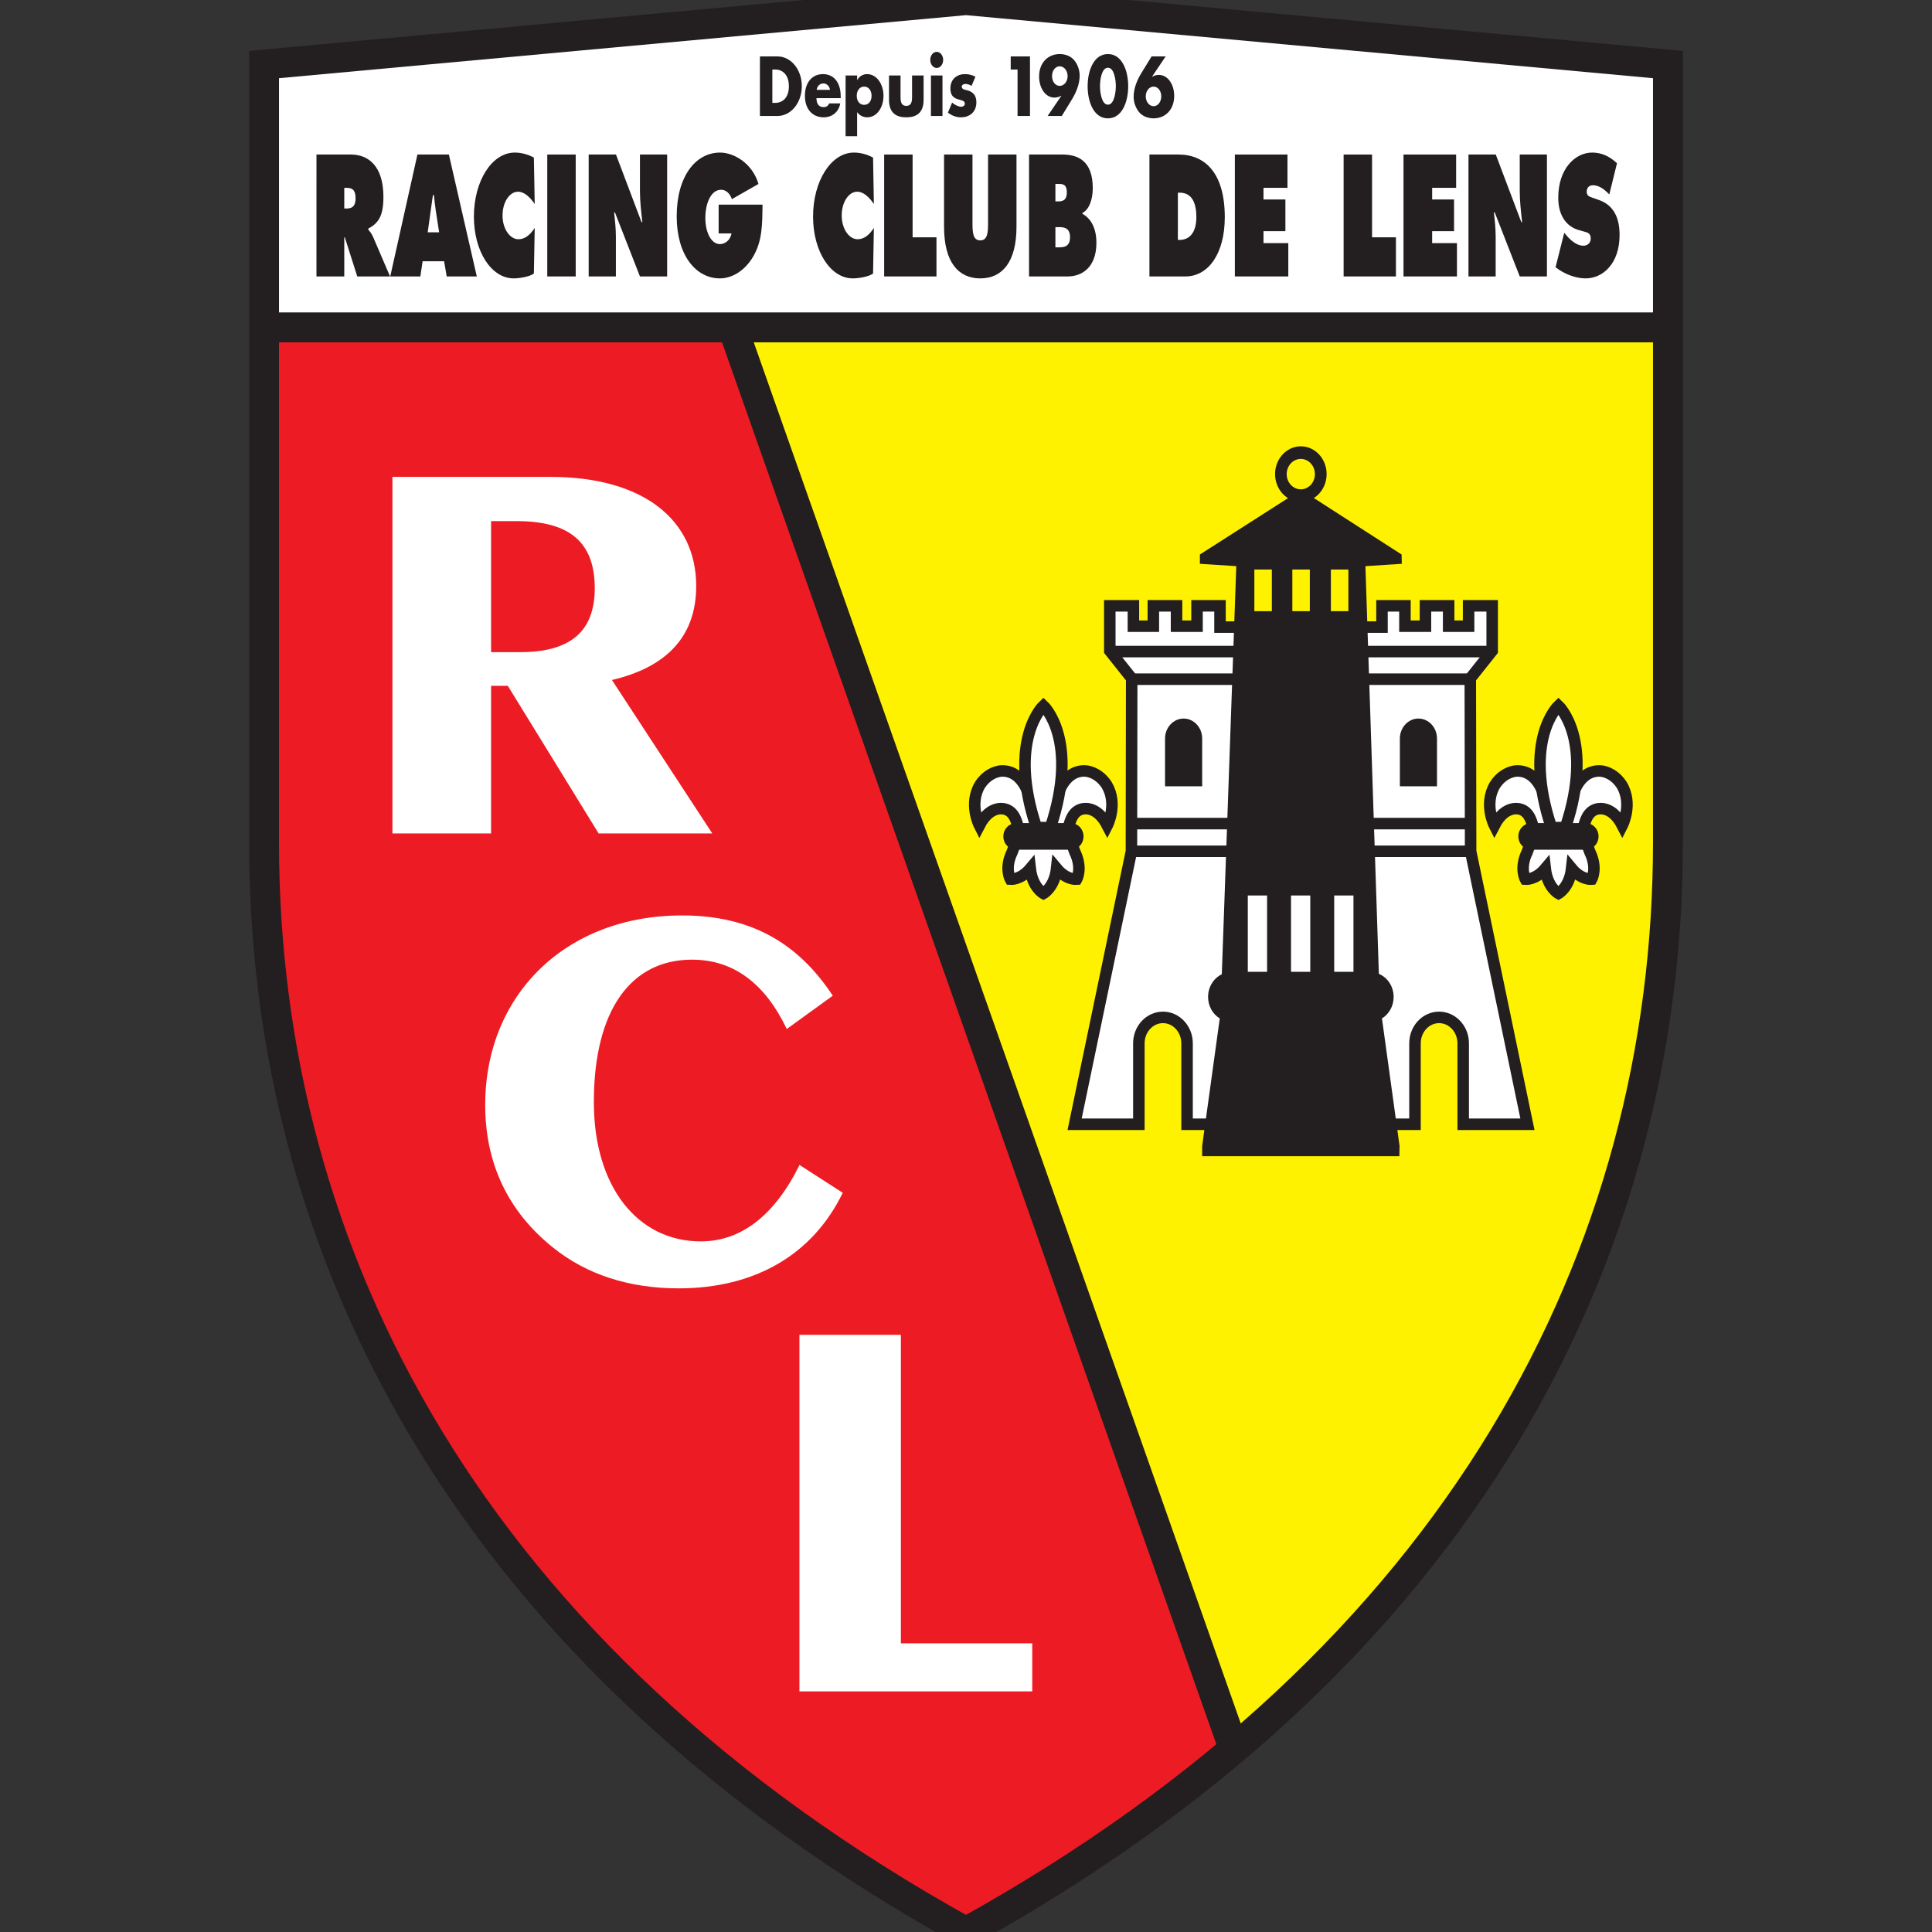<?xml version="1.0" encoding="UTF-8"?>
<svg xmlns="http://www.w3.org/2000/svg" xmlns:xlink="http://www.w3.org/1999/xlink" width="300px" height="300px" viewBox="0 0 300 300" version="1.1">
  <rect x="0" y="0" width="300" height="300" fill="#333333" stroke="none"/>
  <title>Artboard Copy 14</title>
  <g id="Artboard-Copy-14" stroke="none" stroke-width="1" fill="none" fill-rule="evenodd">
    <g id="g4612" transform="translate(150, 150) scale(-1, 1) rotate(-180) translate(-150, -150)translate(41, 0)">
      <polyline id="path4618" fill="#FFFFFF" fill-rule="nonzero" points="108.998 300 0 289.997 0 249.162 217.958 249.162 218 289.997"></polyline>
      <path d="M150.6,28.411 C197.849,68.338 217.999,118.535 217.999,169.197 L217.999,249.162 L72.763,249.162" id="path4620" fill="#FFF200" fill-rule="nonzero"></path>
      <path d="M72.763,249.162 L0,249.162 L0,169.197 C0,105.597 31.753,42.739 108.998,0 C124.71,8.694 138.538,18.217 150.6,28.411" id="path4622" fill="#ED1C24" fill-rule="nonzero"></path>
      <line x1="150.6" y1="28.411" x2="72.763" y2="249.162" id="path4624" stroke="#231F20" stroke-width="4.647"></line>
      <path d="M108.998,299.981 L0,289.978 C0,289.978 0,232.795 0,169.197 C0,105.597 31.753,42.739 108.998,2.4158453e-13 C186.243,42.739 217.999,105.597 217.999,169.197 C217.999,232.795 217.999,289.978 217.999,289.978 L108.998,299.981 Z" id="path4626" stroke="#231F20" stroke-width="4.647"></path>
      <line x1="0" y1="249.162" x2="217.958" y2="249.162" id="path4628" stroke="#231F20" stroke-width="4.647"></line>
      <path d="M12.458,270.834 L12.796,270.834 C13.552,270.834 14.214,270.658 14.214,269.203 C14.214,267.795 13.489,267.62 12.765,267.62 L12.458,267.62 L12.458,270.834 L12.458,270.834 Z M8.138,257.074 L12.458,257.074 L12.458,263.151 L12.542,263.151 L14.475,257.074 L19.567,257.074 L16.926,263.226 C16.683,263.777 16.409,264.08 16.183,264.355 L16.183,264.506 C17.827,265.362 18.537,266.566 18.537,269.429 C18.537,274.199 16.217,276.006 13.477,276.006 L8.142,276.006" id="path4630" fill="#231F20" fill-rule="nonzero"></path>
      <path d="M25.414,263.929 L26.221,269.704 L26.382,269.704 C26.466,268.901 26.544,268.072 26.672,267.269 L27.187,263.929 L25.414,263.929 Z M24.626,259.434 L27.961,259.434 L28.364,257.074 L33.038,257.074 L28.702,276.006 L23.818,276.006 L19.597,257.074 L24.271,257.074" id="path4632" fill="#231F20" fill-rule="nonzero"></path>
      <path d="M42.03,268.323 C41.32,269.354 40.434,270.232 39.436,270.232 C38.114,270.232 37.033,268.6 37.033,266.54 C37.033,264.457 38.179,262.849 39.5,262.849 C40.515,262.849 41.32,263.527 42.03,264.606 L41.901,257.524 C41.192,256.999 39.549,256.772 38.759,256.772 C35.294,256.772 32.586,260.966 32.586,266.366 C32.586,271.888 35.375,276.309 38.935,276.309 C39.934,276.309 40.966,276.032 41.901,275.531" id="path4634" fill="#231F20" fill-rule="nonzero"></path>
      <polygon id="path4636" fill="#231F20" fill-rule="nonzero" points="43.98 257.074 48.396 257.074 48.396 276.007 43.98 276.007"></polygon>
      <path d="M50.41,276.006 L54.648,276.006 L58.613,265.512 L58.742,265.512 C58.566,267.093 58.371,268.724 58.371,270.333 L58.371,276.006 L62.594,276.006 L62.594,257.074 L58.371,257.074 L54.486,267.017 L54.359,267.017 C54.503,265.712 54.633,264.481 54.633,263.226 L54.633,257.074 L50.41,257.074" id="path4638" fill="#231F20" fill-rule="nonzero"></path>
      <path d="M77.404,268.223 C77.37,265.135 77.37,262.548 75.937,260.137 C74.648,257.952 72.667,256.772 70.781,256.772 C67.073,256.772 64.077,260.339 64.077,266.415 C64.077,272.593 66.995,276.309 70.813,276.309 C72.925,276.309 75.826,274.676 76.775,271.437 L72.651,269.077 C72.311,270.031 71.683,270.534 70.974,270.534 C69.394,270.534 68.525,268.424 68.525,266.139 C68.525,264.055 69.362,262.096 70.798,262.096 C71.49,262.096 72.376,262.599 72.586,263.752 L70.589,263.752 L70.589,268.223" id="path4640" fill="#231F20" fill-rule="nonzero"></path>
      <path d="M94.696,268.323 C93.988,269.354 93.101,270.232 92.101,270.232 C90.78,270.232 89.7,268.6 89.7,266.54 C89.7,264.457 90.844,262.849 92.167,262.849 C93.182,262.849 93.988,263.527 94.696,264.606 L94.568,257.524 C93.857,256.999 92.216,256.772 91.425,256.772 C87.961,256.772 85.252,260.966 85.252,266.366 C85.252,271.888 88.041,276.309 91.603,276.309 C92.601,276.309 93.634,276.032 94.568,275.531" id="path4642" fill="#231F20" fill-rule="nonzero"></path>
      <polyline id="path4644" fill="#231F20" fill-rule="nonzero" points="96.292 276.006 100.708 276.006 100.708 263.151 104.414 263.151 104.414 257.074 96.292 257.074"></polyline>
      <path d="M116.84,276.006 L116.84,264.807 C116.84,259.285 114.616,256.772 111.215,256.772 C107.814,256.772 105.592,259.285 105.592,264.807 L105.592,276.006 L110.007,276.006 L110.007,265.46 C110.007,263.979 110.04,262.673 111.215,262.673 C112.391,262.673 112.424,263.979 112.424,265.46 L112.424,276.006" id="path4646" fill="#231F20" fill-rule="nonzero"></path>
      <path d="M122.883,268.724 L122.883,271.437 L123.189,271.437 C123.833,271.437 124.657,271.539 124.657,270.132 C124.657,268.826 123.93,268.724 123.286,268.724 L122.883,268.724 Z M118.79,257.074 L124.801,257.074 C126.929,257.074 129.249,258.404 129.249,262.296 C129.249,264.557 128.412,266.063 127.089,266.791 L127.089,266.941 C128.153,267.469 128.685,269.102 128.685,270.759 C128.685,275.128 126.284,276.006 123.93,276.006 L118.79,276.006 L118.79,257.074 L118.79,257.074 Z M122.883,264.731 L123.319,264.731 C124.028,264.731 125.156,264.757 125.156,263.176 C125.156,261.619 124.109,261.594 123.383,261.594 L122.883,261.594" id="path4648" fill="#231F20" fill-rule="nonzero"></path>
      <path d="M141.9,270.081 L142.174,270.081 C143.785,270.081 144.768,268.95 144.768,266.29 C144.768,263.803 143.639,262.748 142.174,262.748 L141.9,262.748 L141.9,270.081 L141.9,270.081 Z M137.483,257.074 L143.075,257.074 C146.639,257.074 149.184,260.639 149.184,266.263 C149.184,273.22 146.058,276.006 141.981,276.006 L137.483,276.006" id="path4650" fill="#231F20" fill-rule="nonzero"></path>
      <polyline id="path4652" fill="#231F20" fill-rule="nonzero" points="150.748 276.006 158.918 276.006 158.918 270.834 155.196 270.834 155.196 269.026 158.596 269.026 158.596 264.105 155.196 264.105 155.196 262.247 159.046 262.247 159.046 257.074 150.748 257.074"></polyline>
      <polyline id="path4654" fill="#231F20" fill-rule="nonzero" points="167.637 276.006 172.052 276.006 172.052 263.151 175.759 263.151 175.759 257.074 167.637 257.074"></polyline>
      <polyline id="path4656" fill="#231F20" fill-rule="nonzero" points="176.935 276.006 185.107 276.006 185.107 270.834 181.384 270.834 181.384 269.026 184.783 269.026 184.783 264.105 181.384 264.105 181.384 262.247 185.235 262.247 185.235 257.074 176.935 257.074"></polyline>
      <path d="M187.024,276.006 L191.262,276.006 L195.227,265.512 L195.355,265.512 C195.178,267.093 194.985,268.724 194.985,270.333 L194.985,276.006 L199.207,276.006 L199.207,257.074 L194.985,257.074 L191.102,267.017 L190.973,267.017 C191.118,265.712 191.247,264.481 191.247,263.226 L191.247,257.074 L187.024,257.074" id="path4658" fill="#231F20" fill-rule="nonzero"></path>
      <path d="M201.898,263.853 L202.125,263.578 C202.914,262.622 203.865,261.844 204.88,261.844 C205.316,261.844 206.009,262.122 206.009,262.974 C206.009,263.828 205.428,263.904 205.026,264.029 L204.139,264.28 C202.415,264.757 200.964,266.339 200.964,269.303 C200.964,273.798 203.59,276.309 206.234,276.309 C207.619,276.309 208.892,275.781 210.086,274.652 L208.892,269.806 C208.135,270.609 207.282,271.236 206.331,271.236 C205.944,271.236 205.38,271.01 205.38,270.232 C205.38,269.528 205.927,269.429 206.265,269.303 L207.264,268.95 C209.135,268.299 210.488,266.74 210.488,263.527 C210.488,259.007 207.846,256.772 205.218,256.772 C203.688,256.772 201.915,257.425 200.544,258.505" id="path4660" fill="#231F20" fill-rule="nonzero"></path>
      <path d="M78.931,289.202 L79.383,289.202 C80.623,289.202 81.498,288.269 81.498,286.614 C81.498,284.811 80.514,284.026 79.363,284.026 L78.931,284.026 L78.931,289.202 L78.931,289.202 Z M77.001,281.992 L79.738,281.992 C81.793,281.992 83.506,284.014 83.506,286.614 C83.506,289.214 81.804,291.238 79.738,291.238 L77.001,291.238" id="path4662" fill="#231F20" fill-rule="nonzero"></path>
      <path d="M85.808,286.05 C85.916,286.699 86.348,287.044 86.87,287.044 C87.352,287.044 87.796,286.65 87.883,286.05 L85.808,286.05 Z M89.547,284.995 C89.547,287.142 88.532,288.491 86.782,288.491 C85.139,288.491 83.987,287.228 83.987,285.13 C83.987,282.959 85.239,281.781 86.909,281.781 C88.061,281.781 89.192,282.456 89.478,283.94 L87.756,283.94 C87.558,283.523 87.284,283.364 86.899,283.364 C86.162,283.364 85.779,283.855 85.779,284.762 L89.547,284.762" id="path4664" fill="#231F20" fill-rule="nonzero"></path>
      <path d="M93.187,286.552 C93.914,286.552 94.337,285.902 94.337,285.13 C94.337,284.332 93.914,283.72 93.187,283.72 C92.459,283.72 92.035,284.332 92.035,285.13 C92.035,285.902 92.459,286.552 93.187,286.552 Z M92.094,288.282 L90.303,288.282 L90.303,278.852 L92.094,278.852 L92.094,282.591 C92.478,282.039 93.078,281.781 93.659,281.781 C95.155,281.781 96.188,283.303 96.188,285.118 C96.188,286.921 95.144,288.491 93.639,288.491 C93.049,288.491 92.438,288.197 92.113,287.57 L92.096,287.57" id="path4666" fill="#231F20" fill-rule="nonzero"></path>
      <path d="M98.835,288.282 L98.835,284.92 C98.835,284.124 98.992,283.56 99.729,283.56 C100.469,283.56 100.625,284.124 100.625,284.92 L100.625,288.282 L102.416,288.282 L102.416,284.492 C102.416,282.42 101.245,281.781 99.729,281.781 C98.214,281.781 97.044,282.42 97.044,284.492 L97.044,288.282" id="path4668" fill="#231F20" fill-rule="nonzero"></path>
      <path d="M105.348,281.992 L103.557,281.992 L103.557,288.282 L105.348,288.282 L105.348,281.992 Z M105.456,290.697 C105.456,290.011 105.003,289.447 104.453,289.447 C103.9,289.447 103.448,290.011 103.448,290.697 C103.448,291.386 103.9,291.948 104.453,291.948 C105.003,291.948 105.456,291.386 105.456,290.697" id="path4670" fill="#231F20" fill-rule="nonzero"></path>
      <path d="M109.864,286.663 C109.588,286.847 109.205,286.969 108.899,286.969 C108.693,286.969 108.338,286.859 108.338,286.54 C108.338,286.11 108.899,286.05 109.145,285.989 C109.981,285.779 110.612,285.29 110.612,284.124 C110.612,282.469 109.4,281.781 108.231,281.781 C107.512,281.781 106.804,282.039 106.192,282.506 L106.843,284.064 C107.207,283.744 107.818,283.425 108.26,283.425 C108.486,283.425 108.82,283.56 108.82,283.905 C108.82,284.395 108.26,284.419 107.698,284.603 C107.139,284.786 106.577,285.13 106.577,286.258 C106.577,287.804 107.698,288.491 108.801,288.491 C109.373,288.491 109.943,288.381 110.464,288.086" id="path4672" fill="#231F20" fill-rule="nonzero"></path>
      <polyline id="path4674" fill="#231F20" fill-rule="nonzero" points="115.943 289.202 115.943 291.238 118.935 291.238 118.935 281.992 117.006 281.992 117.006 289.202"></polyline>
      <path d="M123.549,289.704 C124.228,289.704 124.779,289.03 124.779,288.184 C124.779,287.338 124.228,286.663 123.549,286.663 C122.87,286.663 122.359,287.338 122.359,288.184 C122.359,289.03 122.87,289.704 123.549,289.704 Z M123.875,281.992 L125.457,284.578 C126.097,285.633 126.649,286.921 126.649,288.258 C126.649,289.226 126.254,290.206 125.656,290.808 C125.084,291.386 124.257,291.606 123.539,291.606 C121.847,291.606 120.351,290.379 120.351,288.11 C120.351,286.406 121.276,284.847 122.733,284.847 C123.126,284.847 123.442,284.946 123.775,285.13 L123.792,285.105 L121.677,281.992" id="path4676" fill="#231F20" fill-rule="nonzero"></path>
      <path d="M131.036,289.483 C132.031,289.483 132.266,287.522 132.266,286.627 C132.266,285.732 132.031,283.744 131.036,283.744 C130.043,283.744 129.806,285.732 129.806,286.627 C129.806,287.522 130.043,289.483 131.036,289.483 Z M131.036,291.606 C128.833,291.606 127.888,289.017 127.888,286.614 C127.888,284.209 128.822,281.622 131.036,281.622 C133.251,281.622 134.186,284.209 134.186,286.614 C134.186,289.017 133.241,291.606 131.036,291.606" id="path4678" fill="#231F20" fill-rule="nonzero"></path>
      <path d="M138.13,283.51 C137.46,283.51 136.911,284.198 136.911,285.043 C136.911,285.879 137.46,286.552 138.13,286.552 C138.809,286.552 139.32,285.879 139.32,285.043 C139.32,284.198 138.809,283.51 138.13,283.51 Z M137.815,291.238 L136.221,288.637 C135.582,287.595 135.032,286.296 135.032,284.958 C135.032,284.003 135.435,283.031 136.026,282.42 C136.595,281.855 137.422,281.622 138.141,281.622 C139.832,281.622 141.328,282.85 141.328,285.118 C141.328,286.81 140.403,288.367 138.946,288.367 C138.564,288.367 138.248,288.269 137.914,288.086 L137.898,288.111 L140.002,291.239" id="path4680" fill="#231F20" fill-rule="nonzero"></path>
      <path d="M116.788,169.356 L116.164,167.687 C114.934,165.151 115.895,163.472 115.895,163.472 C115.895,163.472 117.471,163.331 118.977,165.12 C119.308,162.194 121.024,161.262 121.024,161.262 C121.024,161.262 122.75,162.202 123.073,165.147 C124.587,163.327 126.18,163.472 126.18,163.472 C126.18,163.472 127.138,165.151 125.907,167.687 L125.287,169.356" id="path4682" fill="#FFFFFF" fill-rule="nonzero"></path>
      <path d="M116.788,169.356 L116.164,167.687 C114.934,165.151 115.895,163.472 115.895,163.472 C115.895,163.472 117.471,163.331 118.977,165.12 C119.308,162.194 121.024,161.262 121.024,161.262 C121.024,161.262 122.75,162.202 123.073,165.147 C124.587,163.327 126.18,163.472 126.18,163.472 C126.18,163.472 127.138,165.151 125.907,167.687 L125.287,169.356 L116.788,169.356 Z" id="path4684" stroke="#231F20" stroke-width="1.787"></path>
      <path d="M124.829,171.102 C124.829,171.102 125.025,172.342 125.535,173.225 C126.499,174.894 128.225,174.359 128.225,174.359 C129.031,174.16 130.056,173.534 130.938,171.832 C130.938,171.832 132.638,175.147 130.841,178.133 C130.045,179.347 129.007,179.97 128.043,180.203 C128.043,180.203 123.659,181.532 122.606,173.768 L119.411,173.768 C118.356,181.532 113.971,180.203 113.971,180.203 C113.009,179.97 111.973,179.347 111.174,178.133 C109.378,175.147 111.079,171.832 111.079,171.832 C111.958,173.534 112.984,174.16 113.791,174.359 C113.791,174.359 115.517,174.894 116.481,173.225 C116.989,172.342 117.184,171.102 117.184,171.102" id="path4686" fill="#FFFFFF" fill-rule="nonzero"></path>
      <path d="M124.829,171.102 C124.829,171.102 125.025,172.342 125.535,173.225 C126.499,174.894 128.225,174.359 128.225,174.359 C129.031,174.16 130.056,173.534 130.938,171.832 C130.938,171.832 132.638,175.147 130.841,178.133 C130.045,179.347 129.007,179.97 128.043,180.203 C128.043,180.203 123.659,181.532 122.606,173.768 L119.411,173.768 C118.356,181.532 113.971,180.203 113.971,180.203 C113.009,179.97 111.973,179.347 111.174,178.133 C109.378,175.147 111.079,171.832 111.079,171.832 C111.958,173.534 112.984,174.16 113.791,174.359 C113.791,174.359 115.517,174.894 116.481,173.225 C116.989,172.342 117.184,171.102 117.184,171.102 L124.829,171.102 L124.829,171.102 Z" id="path4688" stroke="#231F20" stroke-width="1.787"></path>
      <path d="M121.024,190.421 C121.024,190.421 115.376,185.152 119.943,171.492 L121.024,171.492 L122.107,171.492 C126.675,185.152 121.024,190.421 121.024,190.421" id="path4690" fill="#FFFFFF" fill-rule="nonzero"></path>
      <path d="M121.024,190.421 C121.024,190.421 115.376,185.152 119.943,171.492 L121.024,171.492 L122.107,171.492 C126.675,185.152 121.024,190.421 121.024,190.421 Z" id="path4692" stroke="#231F20" stroke-width="1.787"></path>
      <path d="M125.268,171.477 L116.782,171.477 C116.08,171.477 115.509,170.871 115.509,170.123 C115.509,169.377 116.08,168.773 116.782,168.773 L125.268,168.773 C125.97,168.773 126.539,169.377 126.539,170.123 C126.539,170.871 125.97,171.477 125.268,171.477" id="path4694" fill="#231F20" fill-rule="nonzero"></path>
      <path d="M125.268,171.477 L116.782,171.477 C116.08,171.477 115.509,170.871 115.509,170.123 C115.509,169.377 116.08,168.773 116.782,168.773 L125.268,168.773 C125.97,168.773 126.539,169.377 126.539,170.123 C126.539,170.871 125.97,171.477 125.268,171.477 Z" id="path4696" stroke="#231F20" stroke-width="1.43"></path>
      <path d="M196.758,169.356 L196.136,167.687 C194.906,165.151 195.865,163.472 195.865,163.472 C195.865,163.472 197.443,163.331 198.947,165.12 C199.28,162.194 200.995,161.262 200.995,161.262 C200.995,161.262 202.719,162.202 203.045,165.147 C204.558,163.327 206.151,163.472 206.151,163.472 C206.151,163.472 207.11,165.151 205.88,167.687 L205.257,169.356" id="path4698" fill="#FFFFFF" fill-rule="nonzero"></path>
      <path d="M196.758,169.356 L196.136,167.687 C194.906,165.151 195.865,163.472 195.865,163.472 C195.865,163.472 197.443,163.331 198.947,165.12 C199.28,162.194 200.995,161.262 200.995,161.262 C200.995,161.262 202.719,162.202 203.045,165.147 C204.558,163.327 206.151,163.472 206.151,163.472 C206.151,163.472 207.11,165.151 205.88,167.687 L205.257,169.356 L196.758,169.356 Z" id="path4700" stroke="#231F20" stroke-width="1.787"></path>
      <path d="M204.802,171.102 C204.802,171.102 204.998,172.342 205.506,173.225 C206.472,174.894 208.196,174.359 208.196,174.359 C209.004,174.16 210.026,173.534 210.91,171.832 C210.91,171.832 212.607,175.147 210.811,178.133 C210.015,179.347 208.976,179.97 208.016,180.203 C208.016,180.203 203.63,181.532 202.577,173.768 L199.383,173.768 C198.328,181.532 193.944,180.203 193.944,180.203 C192.981,179.97 191.942,179.347 191.146,178.133 C189.351,175.147 191.048,171.832 191.048,171.832 C191.93,173.534 192.955,174.16 193.763,174.359 C193.763,174.359 195.488,174.894 196.453,173.225 C196.962,172.342 197.157,171.102 197.157,171.102" id="path4702" fill="#FFFFFF" fill-rule="nonzero"></path>
      <path d="M204.802,171.102 C204.802,171.102 204.998,172.342 205.506,173.225 C206.472,174.894 208.196,174.359 208.196,174.359 C209.004,174.16 210.026,173.534 210.91,171.832 C210.91,171.832 212.607,175.147 210.811,178.133 C210.015,179.347 208.976,179.97 208.016,180.203 C208.016,180.203 203.63,181.532 202.577,173.768 L199.383,173.768 C198.328,181.532 193.944,180.203 193.944,180.203 C192.981,179.97 191.942,179.347 191.146,178.133 C189.351,175.147 191.048,171.832 191.048,171.832 C191.93,173.534 192.955,174.16 193.763,174.359 C193.763,174.359 195.488,174.894 196.453,173.225 C196.962,172.342 197.157,171.102 197.157,171.102 L204.802,171.102 L204.802,171.102 Z" id="path4704" stroke="#231F20" stroke-width="1.787"></path>
      <path d="M200.995,190.421 C200.995,190.421 195.345,185.152 199.913,171.492 L200.995,171.492 L202.078,171.492 C206.644,185.152 200.995,190.421 200.995,190.421" id="path4706" fill="#FFFFFF" fill-rule="nonzero"></path>
      <path d="M200.995,190.421 C200.995,190.421 195.345,185.152 199.913,171.492 L200.995,171.492 L202.078,171.492 C206.644,185.152 200.995,190.421 200.995,190.421 Z" id="path4708" stroke="#231F20" stroke-width="1.787"></path>
      <path d="M205.238,171.477 L196.752,171.477 C196.049,171.477 195.48,170.871 195.48,170.123 C195.48,169.377 196.049,168.773 196.752,168.773 L205.238,168.773 C205.941,168.773 206.511,169.377 206.511,170.123 C206.511,170.871 205.941,171.477 205.238,171.477" id="path4710" fill="#231F20" fill-rule="nonzero"></path>
      <path d="M205.238,171.477 L196.752,171.477 C196.049,171.477 195.48,170.871 195.48,170.123 C195.48,169.377 196.049,168.773 196.752,168.773 L205.238,168.773 C205.941,168.773 206.511,169.377 206.511,170.123 C206.511,170.871 205.941,171.477 205.238,171.477 Z" id="path4712" stroke="#231F20" stroke-width="1.43"></path>
      <path d="M178.719,125.425 L178.719,137.988 C178.719,140.215 180.394,142.021 182.46,142.021 C184.528,142.021 186.205,140.215 186.205,137.988 L186.205,125.425 L196.18,125.425 L187.358,167.811 L187.307,194.659 L190.706,198.934 L190.706,205.928 L187.043,205.928 L187.043,202.762 L183.945,202.762 L183.945,205.928 L180.345,205.928 L180.345,202.762 L177.159,202.762 L177.159,205.928 L173.595,205.928 L173.595,202.624 L148.442,202.624 L148.442,205.928 L144.874,205.928 L144.874,202.762 L141.692,202.762 L141.692,205.928 L138.09,205.928 L138.09,202.762 L134.994,202.762 L134.994,205.928 L131.329,205.928 L131.329,198.934 L134.729,194.659 L134.687,167.811 L125.864,125.425 L135.841,125.425 L135.841,137.988 C135.841,140.215 137.516,142.021 139.584,142.021 C141.65,142.021 143.326,140.215 143.326,137.988 L143.326,125.425" id="path4714" fill="#FFFFFF" fill-rule="nonzero"></path>
      <path d="M178.719,125.425 L178.719,137.988 C178.719,140.215 180.394,142.021 182.46,142.021 C184.528,142.021 186.205,140.215 186.205,137.988 L186.205,125.425 L196.18,125.425 L187.358,167.811 L187.307,194.659 L190.706,198.934 L190.706,205.928 L187.043,205.928 L187.043,202.762 L183.945,202.762 L183.945,205.928 L180.345,205.928 L180.345,202.762 L177.159,202.762 L177.159,205.928 L173.595,205.928 L173.595,202.624 L148.442,202.624 L148.442,205.928 L144.874,205.928 L144.874,202.762 L141.692,202.762 L141.692,205.928 L138.09,205.928 L138.09,202.762 L134.994,202.762 L134.994,205.928 L131.329,205.928 L131.329,198.934 L134.729,194.659 L134.687,167.811 L125.864,125.425 L135.841,125.425 L135.841,137.988 C135.841,140.215 137.516,142.021 139.584,142.021 C141.65,142.021 143.326,140.215 143.326,137.988 L143.326,125.425 L178.718,125.425 L178.719,125.425 Z" id="path4716" stroke="#231F20" stroke-width="1.787"></path>
      <path d="M176.372,177.908 L176.372,185.317 C176.372,187.032 177.664,188.423 179.254,188.423 C180.847,188.423 182.136,187.032 182.136,185.317 L182.136,177.908" id="path4718" fill="#231F20" fill-rule="nonzero"></path>
      <line x1="187.218" y1="167.811" x2="134.769" y2="167.811" id="path4720" stroke="#231F20" stroke-width="1.787"></line>
      <path d="M176.323,122.051 L173.59,141.857 C174.668,142.523 175.402,143.76 175.402,145.195 C175.402,146.833 174.447,148.224 173.109,148.784 L171.022,212.086 L176.672,212.453 L176.639,213.898 L161.026,223.944 L145.319,213.898 L145.319,212.453 L150.969,212.086 L148.723,148.718 C147.47,148.118 146.591,146.768 146.591,145.195 C146.591,143.76 147.326,142.521 148.404,141.857 L145.67,122.051 L145.67,120.464 L176.29,120.464" id="path4722" fill="#231F20" fill-rule="nonzero"></path>
      <polygon id="path4724" fill="#FFF200" fill-rule="nonzero" points="153.777 205.097 156.491 205.097 156.491 211.563 153.777 211.563"></polygon>
      <polygon id="path4726" fill="#FFF200" fill-rule="nonzero" points="159.674 205.097 162.388 205.097 162.388 211.563 159.674 211.563"></polygon>
      <polygon id="path4728" fill="#FFF200" fill-rule="nonzero" points="165.659 205.097 168.374 205.097 168.374 211.563 165.659 211.563"></polygon>
      <path d="M156.991,226.385 C156.991,224.007 158.79,222.071 160.995,222.071 C163.202,222.071 164.997,224.007 164.997,226.385 C164.997,228.764 163.202,230.698 160.995,230.698 C158.79,230.698 156.991,228.764 156.991,226.385 Z M158.797,226.377 C158.797,227.68 159.78,228.739 160.987,228.739 C162.195,228.739 163.178,227.68 163.178,226.377 C163.178,225.076 162.195,224.018 160.987,224.018 C159.78,224.018 158.797,225.076 158.797,226.377" id="path4730" fill="#231F20" fill-rule="nonzero"></path>
      <polygon id="path4732" fill="#FFFFFF" fill-rule="nonzero" points="152.758 149.098 155.752 149.098 155.752 160.948 152.758 160.948"></polygon>
      <polygon id="path4734" fill="#FFFFFF" fill-rule="nonzero" points="166.174 149.098 169.165 149.098 169.165 160.948 166.174 160.948"></polygon>
      <polygon id="path4736" fill="#FFFFFF" fill-rule="nonzero" points="159.467 149.098 162.458 149.098 162.458 160.948 159.467 160.948"></polygon>
      <line x1="131.416" y1="198.825" x2="190.513" y2="198.825" id="path4738" fill="#FFFFFF" fill-rule="nonzero"></line>
      <line x1="131.416" y1="198.825" x2="190.513" y2="198.825" id="path4740" stroke="#231F20" stroke-width="1.787"></line>
      <line x1="134.654" y1="194.536" x2="187.218" y2="194.536" id="path4742" fill="#FFFFFF" fill-rule="nonzero"></line>
      <line x1="134.654" y1="194.536" x2="187.218" y2="194.536" id="path4744" stroke="#231F20" stroke-width="1.787"></line>
      <line x1="134.654" y1="172.111" x2="187.218" y2="172.111" id="path4746" fill="#FFFFFF" fill-rule="nonzero"></line>
      <line x1="134.654" y1="172.111" x2="187.218" y2="172.111" id="path4748" stroke="#231F20" stroke-width="1.787"></line>
      <path d="M145.673,177.908 L145.673,185.317 C145.673,187.032 144.382,188.423 142.791,188.423 C141.199,188.423 139.907,187.032 139.907,185.317 L139.907,177.908" id="path4750" fill="#231F20" fill-rule="nonzero"></path>
      <path d="M31.095,198.736 L39.82,198.736 C47.566,198.736 51.354,201.957 51.354,208.656 C51.354,215.86 47.395,219.082 39.217,219.082 L35.255,219.082 L35.255,170.587 L19.934,170.587 L19.934,225.949 L44.467,225.949 C58.929,225.949 67.106,219.251 67.106,208.994 C67.106,201.362 62.714,196.447 54.022,194.411 L69.6,170.587 L51.954,170.587 L37.851,193.506 L31.918,193.506" id="path4752" fill="#FFFFFF" fill-rule="nonzero"></path>
      <path d="M64.384,99.946 C56.721,99.946 50.095,102.067 44.843,106.305 C37.871,111.901 34.342,119.361 34.342,128.433 C34.342,145.473 46.822,157.852 64.901,157.852 C75.23,157.852 82.72,153.868 88.313,145.39 L81.169,140.217 C77.898,147.085 73.077,150.984 66.449,150.984 C56.981,150.984 51.213,143.186 51.213,128.855 C51.213,115.717 58.015,107.237 67.827,107.237 C74.025,107.237 79.274,111.223 83.15,119.108 L89.862,114.784 C85.216,105.205 76.262,99.946 64.384,99.946" id="path4754" fill="#FFFFFF" fill-rule="nonzero"></path>
      <polyline id="path4756" fill="#FFFFFF" fill-rule="nonzero" points="83.136 92.725 98.888 92.725 98.888 44.825 119.288 44.825 119.288 37.363 83.136 37.363"></polyline>
    </g>
  </g>
</svg>
